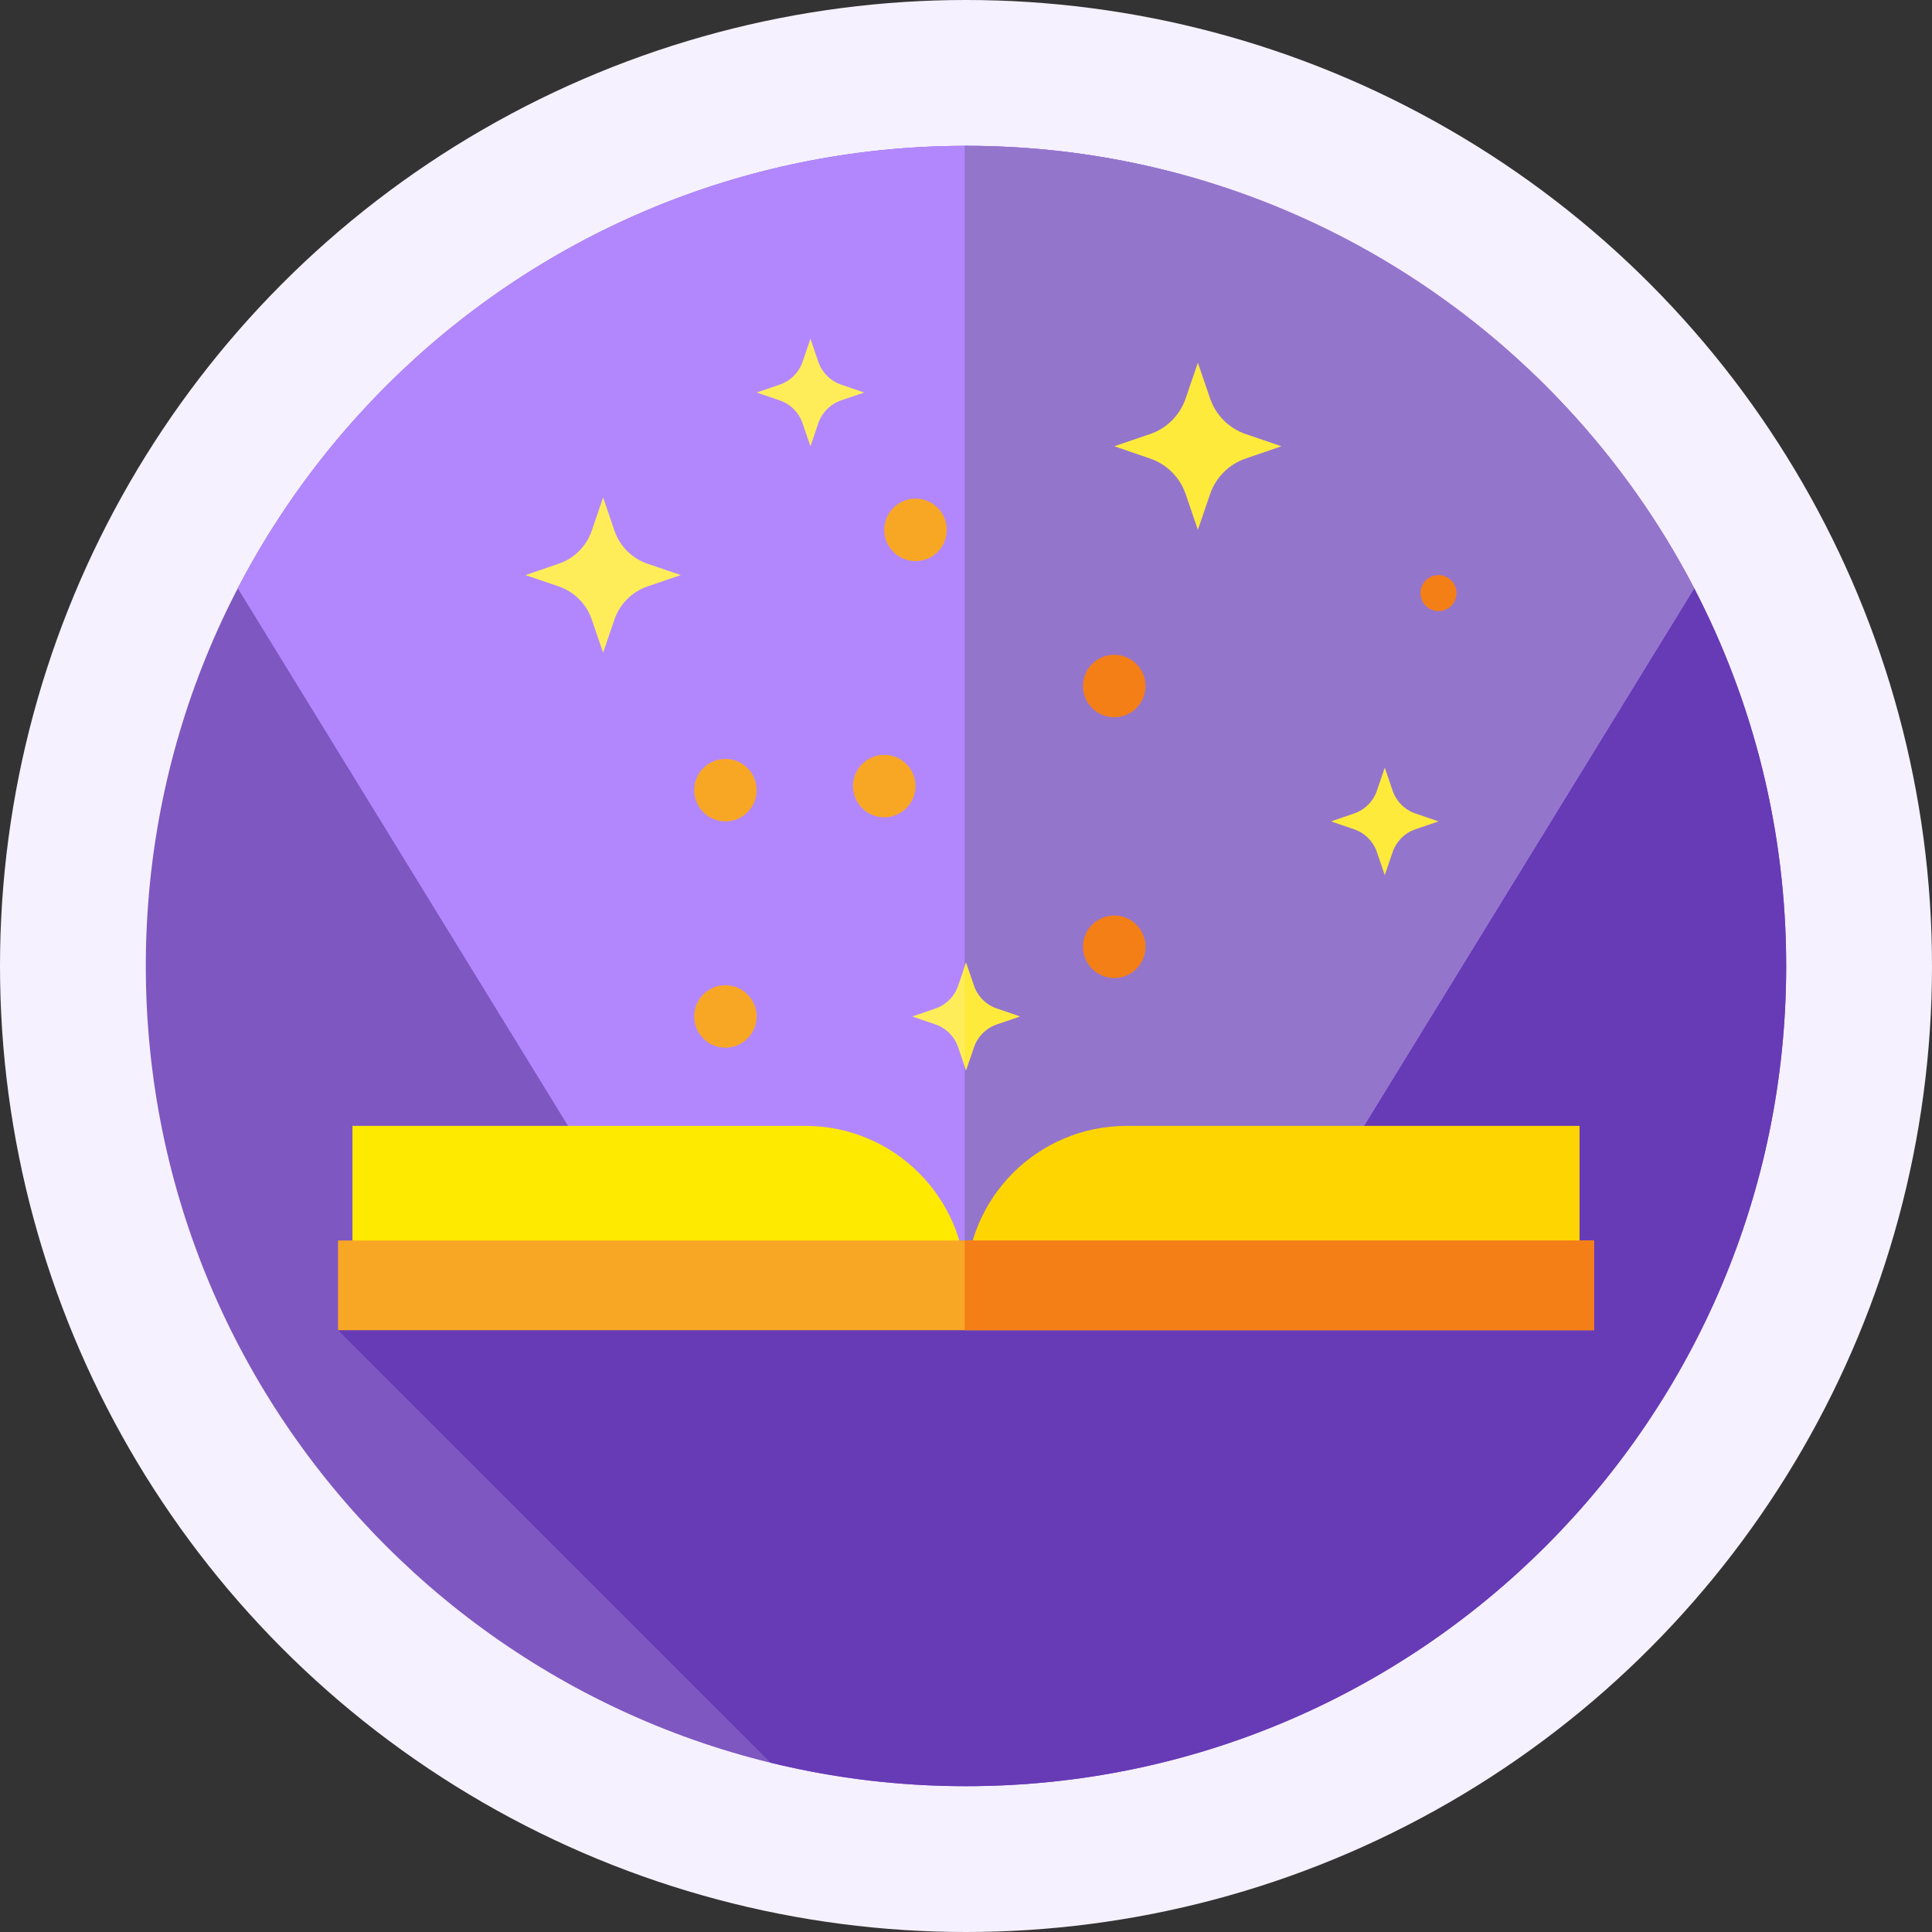 <svg width="53" height="53" viewBox="0 0 53 53" fill="none" xmlns="http://www.w3.org/2000/svg">
<rect x="0" y="0" width="53" height="53" fill="#333333" stroke="none"/>
<circle cx="26.5" cy="26.5" r="26.5" fill="#F6F1FF"/>
<g clip-path="url(#clip0_1332_3272)">
<path d="M26.5 49C38.926 49 49 38.926 49 26.5C49 14.074 38.926 4 26.5 4C14.074 4 4 14.074 4 26.5C4 38.926 14.074 49 26.5 49Z" fill="#7E57C1"/>
<path d="M49 26.5C49 22.763 48.088 19.24 46.477 16.139L9.273 36.49L21.139 48.355C22.857 48.776 24.652 49 26.5 49C38.926 49 49 38.926 49 26.5Z" fill="#673AB6"/>
<path d="M6.523 16.139L18.327 35.352H34.673L46.476 16.139C42.728 8.927 35.19 4 26.5 4C17.81 4 10.272 8.927 6.523 16.139Z" fill="#B287FE"/>
<path d="M46.477 16.139C42.728 8.927 35.19 4 26.5 4C26.488 4 26.475 4 26.463 4V35.352H34.673L46.477 16.139Z" fill="#9475CC"/>
<path d="M26.5 35.292C26.5 32.859 28.473 30.886 30.906 30.886H43.331V35.352L26.5 35.292Z" fill="#FED500"/>
<path d="M26.5 35.292C26.5 32.859 24.527 30.886 22.094 30.886H9.669V35.352L26.5 35.292Z" fill="#FEE900"/>
<path d="M32.861 9.949L33.196 10.93C33.353 11.39 33.714 11.751 34.174 11.908L35.154 12.242L34.174 12.578C33.714 12.735 33.353 13.095 33.196 13.555L32.861 14.536L32.526 13.555C32.369 13.095 32.008 12.735 31.549 12.578L30.568 12.242L31.549 11.908C32.008 11.751 32.369 11.39 32.526 10.93L32.861 9.949Z" fill="#FEEA3B"/>
<path d="M22.233 9.293L22.448 9.924C22.549 10.219 22.781 10.451 23.076 10.552L23.707 10.768L23.076 10.983C22.781 11.084 22.549 11.316 22.448 11.612L22.233 12.243L22.017 11.612C21.916 11.316 21.684 11.084 21.389 10.983L20.758 10.768L21.389 10.552C21.684 10.451 21.916 10.219 22.017 9.924L22.233 9.293Z" fill="#FEED58"/>
<path d="M26.5 26.41L26.716 27.041C26.817 27.337 27.049 27.569 27.344 27.669L27.975 27.885L27.344 28.1C27.049 28.201 26.817 28.433 26.716 28.729L26.5 29.36L26.285 28.729C26.184 28.433 25.952 28.201 25.656 28.1L25.025 27.885L25.656 27.669C25.952 27.569 26.184 27.336 26.285 27.041L26.5 26.41Z" fill="#FEED58"/>
<path d="M27.344 27.669C27.049 27.568 26.817 27.336 26.716 27.041L26.5 26.41L26.463 26.519V29.25L26.5 29.359L26.716 28.728C26.817 28.433 27.049 28.201 27.344 28.1L27.975 27.884L27.344 27.669Z" fill="#FEEA3B"/>
<path d="M37.988 21.058L38.203 21.689C38.304 21.985 38.536 22.217 38.832 22.317L39.463 22.533L38.832 22.748C38.536 22.849 38.304 23.081 38.203 23.377L37.988 24.008L37.773 23.377C37.672 23.081 37.44 22.849 37.144 22.748L36.513 22.533L37.144 22.317C37.44 22.217 37.672 21.985 37.773 21.689L37.988 21.058Z" fill="#FEEA3B"/>
<path d="M16.545 13.646L16.856 14.557C17.002 14.984 17.337 15.32 17.764 15.465L18.675 15.776L17.764 16.087C17.337 16.233 17.002 16.568 16.856 16.995L16.545 17.906L16.234 16.995C16.088 16.568 15.753 16.233 15.326 16.087L14.415 15.776L15.326 15.465C15.753 15.32 16.088 14.984 16.234 14.557L16.545 13.646Z" fill="#FEED58"/>
<path d="M25.116 15.393C25.589 15.393 25.973 15.009 25.973 14.535C25.973 14.062 25.589 13.678 25.116 13.678C24.642 13.678 24.258 14.062 24.258 14.535C24.258 15.009 24.642 15.393 25.116 15.393Z" fill="#F8A725"/>
<path d="M19.9 28.741C20.374 28.741 20.757 28.358 20.757 27.884C20.757 27.411 20.374 27.027 19.9 27.027C19.427 27.027 19.043 27.411 19.043 27.884C19.043 28.358 19.427 28.741 19.9 28.741Z" fill="#F8A725"/>
<path d="M30.568 26.83C31.041 26.83 31.425 26.446 31.425 25.972C31.425 25.499 31.041 25.115 30.568 25.115C30.094 25.115 29.71 25.499 29.71 25.972C29.71 26.446 30.094 26.83 30.568 26.83Z" fill="#F47F17"/>
<path d="M24.258 22.421C24.731 22.421 25.115 22.038 25.115 21.564C25.115 21.091 24.731 20.707 24.258 20.707C23.784 20.707 23.4 21.091 23.4 21.564C23.4 22.038 23.784 22.421 24.258 22.421Z" fill="#F8A725"/>
<path d="M19.9 22.533C20.374 22.533 20.757 22.149 20.757 21.676C20.757 21.203 20.374 20.819 19.9 20.819C19.427 20.819 19.043 21.203 19.043 21.676C19.043 22.149 19.427 22.533 19.9 22.533Z" fill="#F8A725"/>
<path d="M30.568 19.676C31.041 19.676 31.425 19.293 31.425 18.819C31.425 18.346 31.041 17.962 30.568 17.962C30.094 17.962 29.71 18.346 29.71 18.819C29.71 19.293 30.094 19.676 30.568 19.676Z" fill="#F47F17"/>
<path d="M39.462 16.764C39.735 16.764 39.956 16.543 39.956 16.27C39.956 15.998 39.735 15.776 39.462 15.776C39.189 15.776 38.968 15.998 38.968 16.27C38.968 16.543 39.189 16.764 39.462 16.764Z" fill="#F47F17"/>
<path d="M43.727 34.03H9.273V36.491H43.727V34.03Z" fill="#F8A725"/>
<path d="M43.726 34.03H26.463V36.491H43.726V34.03Z" fill="#F47F17"/>
</g>
<defs>
<clipPath id="clip0_1332_3272">
<rect width="45" height="45" fill="white" transform="translate(4 4)"/>
</clipPath>
</defs>
</svg>
